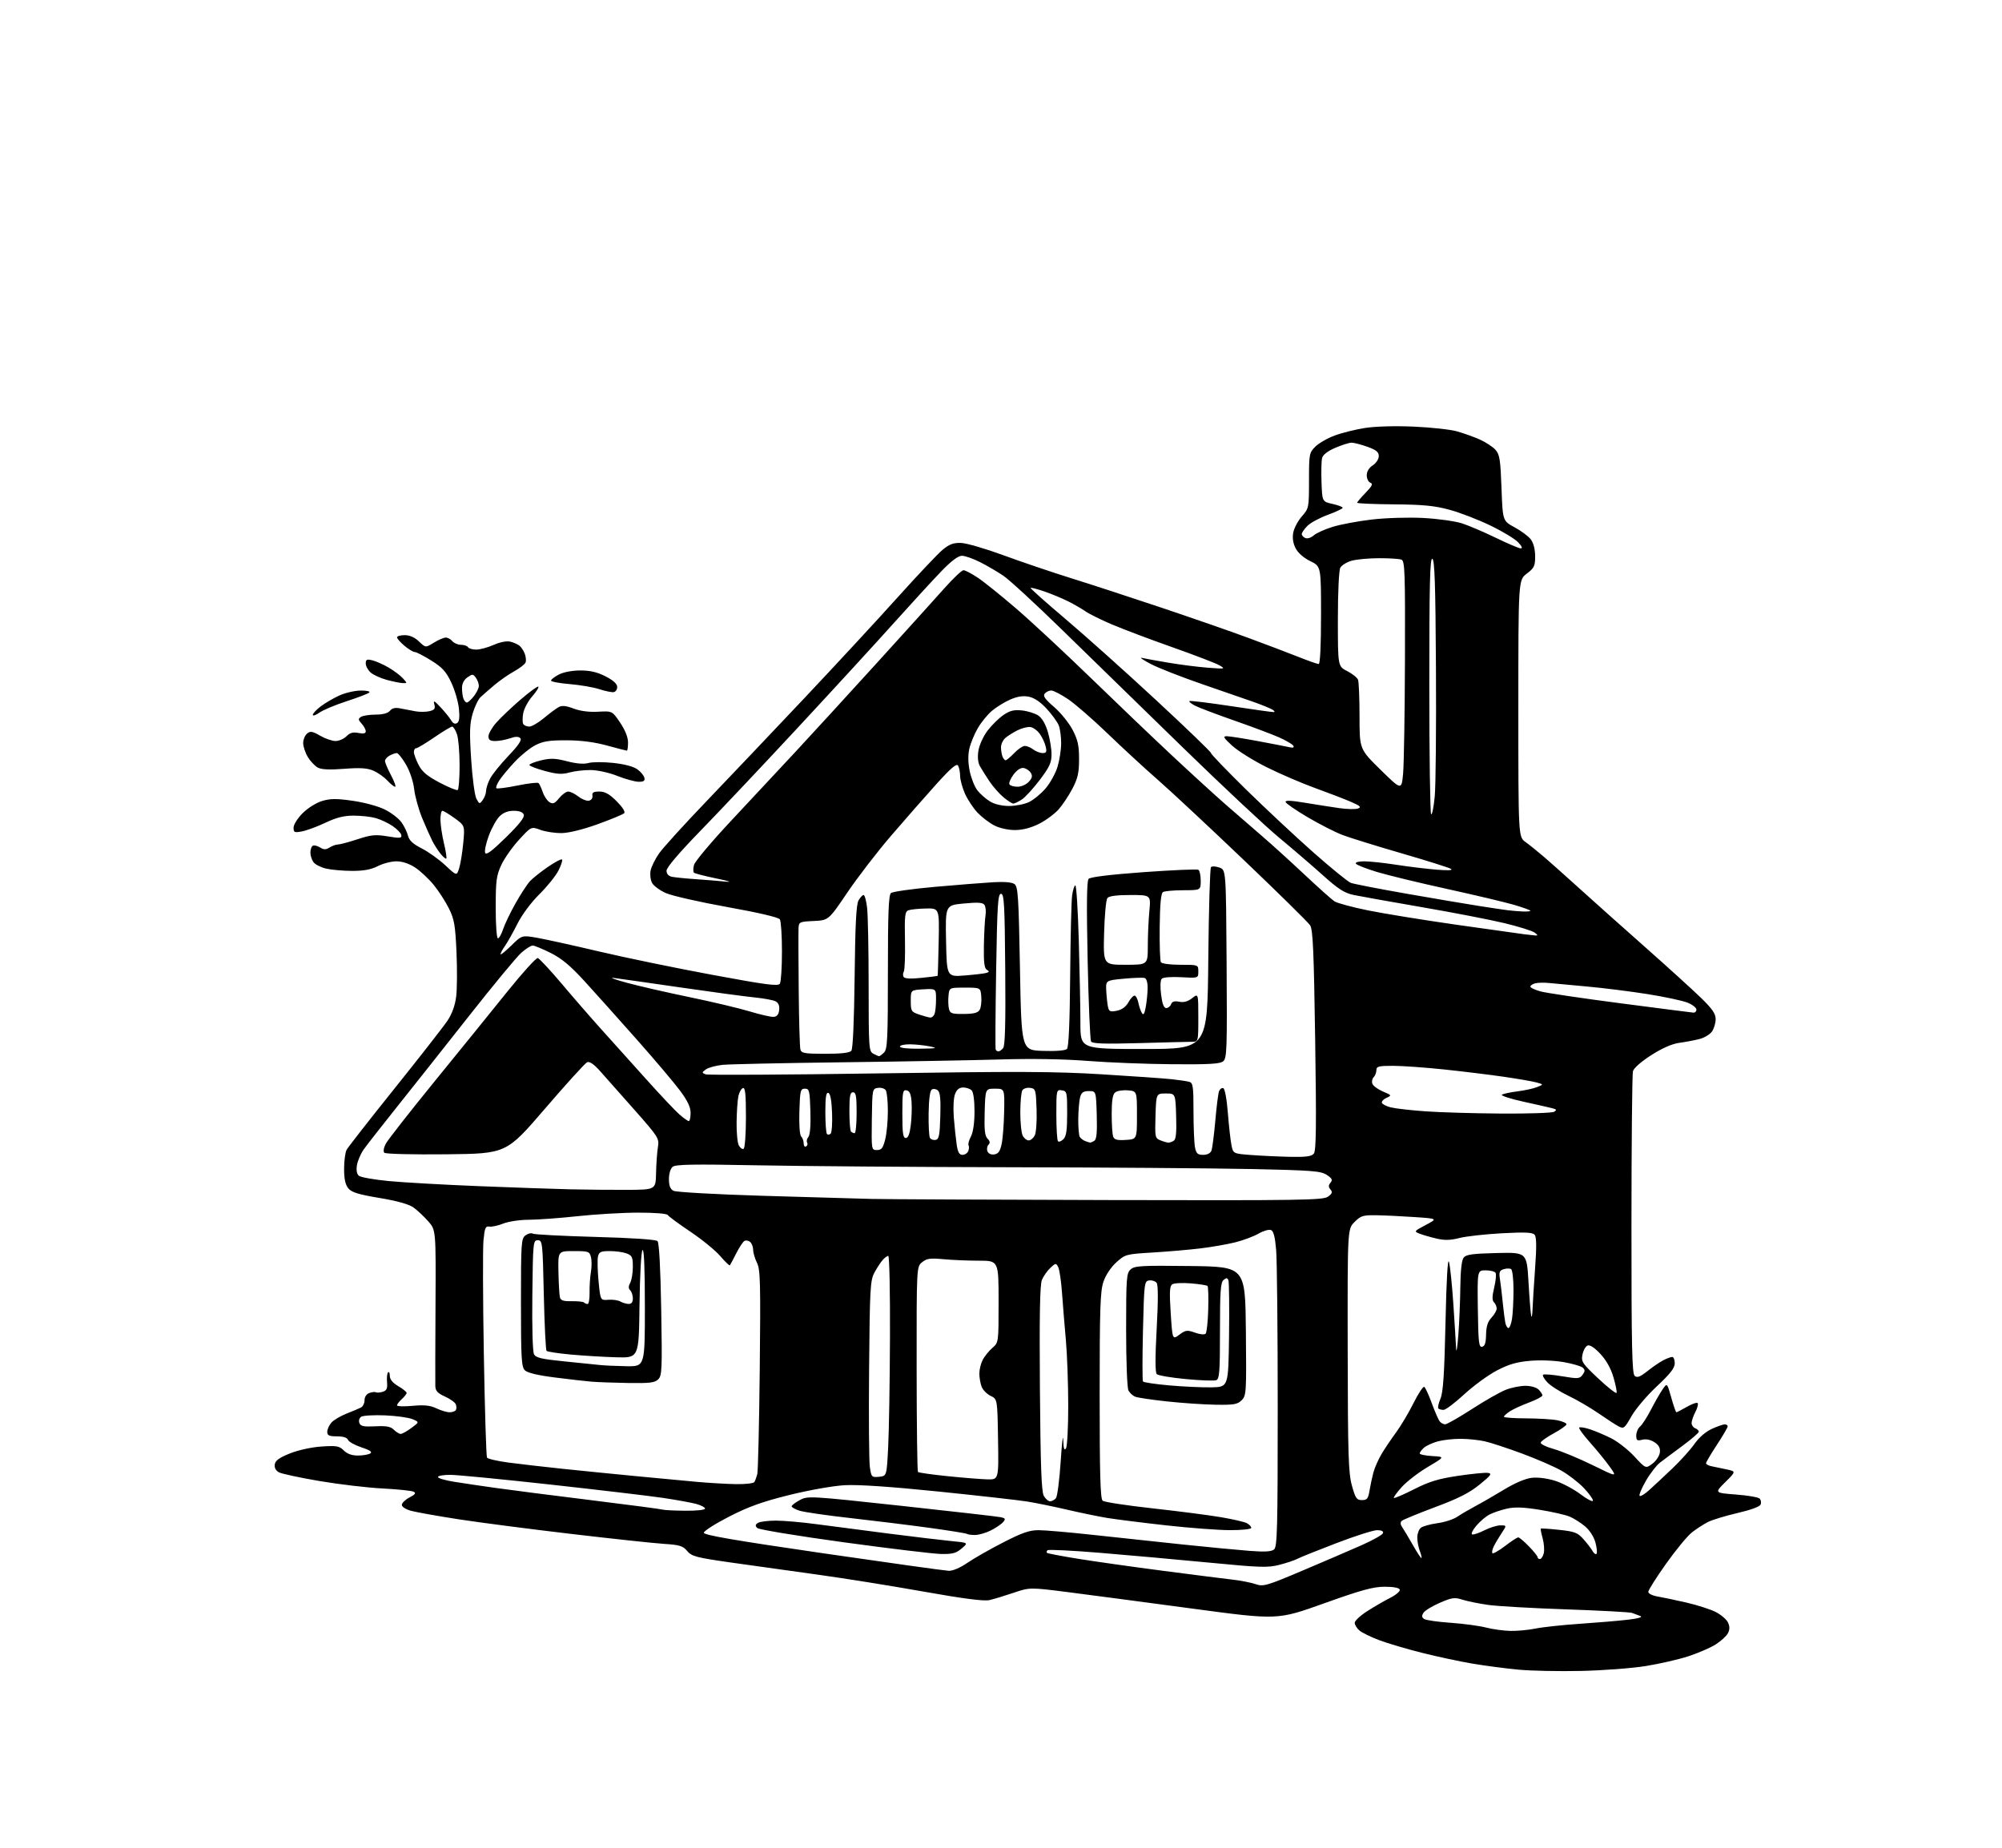 <?xml version="1.0" encoding="UTF-8" standalone="no"?>
<svg 
  version="1.1" 
  xmlns="http://www.w3.org/2000/svg" 
  xmlns:xlink="http://www.w3.org/1999/xlink" 
  xmlns:svg="http://www.w3.org/2000/svg"
  xmlns:rdf="http://www.w3.org/1999/02/22-rdf-syntax-ns#"
  xmlns:cc="http://creativecommons.org/ns#"
  xmlns:dc="http://purl.org/dc/elements/1.1/"
  viewBox="0 0 832 768"
  width="832"
  height="768"
>
<style>svg {background-color: white; }</style>"
<path stroke="none" fill="black" fill-rule="evenodd" d="M657.00,694.51C647.92,694.71 636.23,694.47 631.00,693.97C625.77,693.48 617.23,692.36 612.00,691.48C606.77,690.60 597.33,688.58 591.00,686.99C584.67,685.40 576.67,683.03 573.20,681.73C569.74,680.43 566.02,678.61 564.95,677.69C563.88,676.77 563.00,675.33 563.00,674.50C563.00,673.66 565.36,671.47 568.25,669.63C571.14,667.78 575.44,665.29 577.82,664.09C580.19,662.88 581.95,661.35 581.72,660.70C581.46,659.95 579.10,659.51 575.41,659.51C570.65,659.53 565.73,660.88 550.19,666.44C530.89,673.35 530.89,673.35 495.69,668.62C476.34,666.02 453.18,662.95 444.24,661.81C427.98,659.74 427.98,659.74 421.24,662.02C417.53,663.28 413.02,664.65 411.20,665.06C408.91,665.58 400.51,664.50 383.70,661.51C370.39,659.14 350.73,655.99 340.00,654.51C329.27,653.03 313.12,650.77 304.10,649.49C289.33,647.39 287.50,646.92 285.60,644.67C283.80,642.53 282.44,642.11 276.00,641.70C271.88,641.43 254.55,639.58 237.50,637.57C220.45,635.57 199.38,632.83 190.68,631.49C181.98,630.14 173.09,628.56 170.93,627.98C168.67,627.37 167.00,626.31 167.00,625.49C167.00,624.70 168.43,623.31 170.17,622.41C172.54,621.18 172.98,620.58 171.92,620.02C171.14,619.61 165.32,619.00 159.00,618.67C152.68,618.35 140.86,616.95 132.74,615.57C124.62,614.19 117.05,612.56 115.93,611.96C114.62,611.26 113.99,610.07 114.19,608.68C114.42,607.06 116.03,605.89 120.50,604.10C124.00,602.70 129.46,601.51 133.63,601.23C139.92,600.81 141.00,601.00 142.88,602.88C144.29,604.29 146.25,604.99 148.75,604.98C150.81,604.98 153.11,604.58 153.87,604.10C154.84,603.49 153.78,602.75 150.20,601.57C147.44,600.65 144.92,599.25 144.62,598.45C144.26,597.52 142.63,597.00 140.03,597.00C136.75,597.00 136.00,596.65 136.00,595.11C136.00,594.07 136.79,592.35 137.75,591.27C138.71,590.20 141.53,588.53 144.00,587.56C146.47,586.59 149.18,585.45 150.00,585.03C150.82,584.61 151.50,583.24 151.50,581.99C151.50,580.62 152.30,579.42 153.50,578.98C154.60,578.58 155.84,578.45 156.26,578.69C156.68,578.93 157.94,578.83 159.08,578.48C160.71,577.96 161.08,577.12 160.85,574.46C160.69,572.62 160.88,570.78 161.28,570.39C161.68,569.99 162.00,570.66 162.00,571.87C162.00,573.32 163.19,574.77 165.50,576.13C167.43,577.27 169.00,578.53 169.00,578.94C169.00,579.35 168.10,580.50 167.00,581.50C165.90,582.50 165.00,583.67 165.00,584.12C165.00,584.56 167.90,584.65 171.45,584.32C176.32,583.87 178.73,584.12 181.35,585.36C183.25,586.26 185.72,587.00 186.84,587.00C187.96,587.00 189.13,586.59 189.44,586.09C189.75,585.59 189.75,584.52 189.44,583.72C189.14,582.91 187.11,581.45 184.94,580.47C181.88,579.09 180.98,578.12 180.91,576.10C180.86,574.67 180.90,559.49 180.99,542.38C181.16,511.25 181.16,511.25 177.96,507.61C176.20,505.61 173.44,503.03 171.83,501.88C169.89,500.50 165.09,499.15 157.70,497.92C148.91,496.45 146.12,495.59 144.75,493.91C143.52,492.41 143.00,490.02 143.00,485.82C143.00,482.55 143.47,478.98 144.05,477.90C144.63,476.82 153.66,465.27 164.12,452.22C174.58,439.17 184.43,426.55 186.01,424.17C187.86,421.38 189.13,417.85 189.58,414.21C189.97,411.11 190.03,402.78 189.71,395.69C189.22,384.61 188.78,382.08 186.60,377.65C185.20,374.82 182.36,370.41 180.28,367.85C178.20,365.29 174.72,362.03 172.55,360.60C170.02,358.94 167.22,358.00 164.76,358.00C162.65,358.00 159.16,358.90 157.00,360.00C154.20,361.43 151.14,361.99 146.29,361.98C142.56,361.96 137.71,361.54 135.53,361.03C133.34,360.52 130.98,359.32 130.28,358.36C129.57,357.40 129.00,355.61 129.00,354.37C129.00,353.13 129.43,351.85 129.96,351.53C130.49,351.20 131.84,351.51 132.96,352.21C134.59,353.22 135.40,353.23 136.99,352.24C138.08,351.56 139.64,351.00 140.47,351.00C141.29,351.00 144.94,350.02 148.58,348.83C154.28,346.95 156.03,346.79 161.14,347.63C166.26,348.48 167.03,348.41 166.78,347.09C166.62,346.26 164.97,344.55 163.11,343.30C161.25,342.04 158.11,340.57 156.12,340.02C154.13,339.46 150.03,339.01 147.00,339.01C142.98,339.00 139.82,339.79 135.26,341.95C131.83,343.58 127.44,345.20 125.51,345.56C122.35,346.16 122.00,346.00 122.00,343.99C122.00,342.75 123.67,340.10 125.77,337.99C127.91,335.86 131.43,333.65 133.87,332.92C137.36,331.88 139.83,331.86 146.72,332.86C151.57,333.56 157.32,335.14 160.04,336.52C162.67,337.85 165.73,340.22 166.85,341.78C167.96,343.34 169.18,345.85 169.55,347.35C170.05,349.33 171.63,350.79 175.25,352.63C178.01,354.03 182.41,357.18 185.04,359.63C189.81,364.10 189.81,364.10 190.84,360.80C191.40,358.98 192.16,354.27 192.53,350.32C193.19,343.15 193.19,343.15 188.94,340.07C186.61,338.38 184.32,337.00 183.85,337.00C183.38,337.00 183.02,338.69 183.04,340.75C183.06,342.81 183.71,347.18 184.49,350.46C185.28,353.74 185.72,356.61 185.48,356.85C185.24,357.09 184.18,356.21 183.13,354.91C182.07,353.60 180.51,351.18 179.66,349.52C178.82,347.86 176.92,343.57 175.44,340.00C173.97,336.43 172.47,331.02 172.12,327.99C171.74,324.74 170.33,320.54 168.69,317.74C167.17,315.13 165.46,313.00 164.89,313.00C164.33,313.00 163.00,313.47 161.93,314.04C160.87,314.60 160.00,315.62 160.00,316.29C160.00,316.97 161.14,319.65 162.52,322.26C163.91,324.87 164.67,327.00 164.20,327.00C163.73,327.00 162.26,325.82 160.92,324.37C159.59,322.93 156.98,321.10 155.13,320.31C152.58,319.22 149.62,319.04 143.03,319.55C137.03,320.02 133.62,319.87 132.10,319.05C130.89,318.40 129.02,316.44 127.95,314.69C126.88,312.93 126.01,310.32 126.00,308.87C126.00,307.43 126.72,305.64 127.61,304.91C128.97,303.78 129.80,303.92 133.05,305.79C135.17,307.01 138.04,308.00 139.45,308.00C140.85,308.00 142.89,307.11 143.98,306.02C145.45,304.55 146.74,304.20 148.98,304.65C151.10,305.07 152.00,304.86 152.00,303.95C152.00,303.24 151.23,301.81 150.29,300.77C148.81,299.14 148.78,298.75 150.04,297.95C150.84,297.45 153.58,297.02 156.13,297.02C159.12,297.01 161.22,296.44 162.07,295.41C163.00,294.29 164.28,294.01 166.44,294.46C168.12,294.81 170.96,295.35 172.75,295.66C174.53,295.97 177.15,295.93 178.55,295.58C180.62,295.06 180.99,294.50 180.49,292.72C179.99,290.93 180.51,291.19 183.19,294.07C185.01,296.03 186.98,298.47 187.56,299.50C188.24,300.69 189.09,301.06 189.94,300.54C190.87,299.96 191.10,298.22 190.71,294.48C190.41,291.59 188.98,286.73 187.53,283.66C185.40,279.14 183.83,277.42 179.23,274.54C176.11,272.60 173.02,271.00 172.36,271.00C171.70,271.00 169.77,269.83 168.08,268.41C166.38,266.99 165.00,265.41 165.00,264.91C165.00,264.41 166.44,264.00 168.20,264.00C170.28,264.00 172.34,264.91 174.13,266.62C176.87,269.25 176.87,269.25 180.30,267.12C182.19,265.96 184.42,265.00 185.25,265.00C186.08,265.00 187.32,265.68 188.00,266.50C188.68,267.32 190.29,268.00 191.56,268.00C192.84,268.00 194.16,268.45 194.50,269.00C194.84,269.55 196.38,270.00 197.93,270.00C199.48,270.00 202.74,269.12 205.17,268.04C207.82,266.87 210.58,266.33 212.05,266.69C213.40,267.02 215.11,267.77 215.85,268.35C216.60,268.94 217.60,270.44 218.08,271.70C218.55,272.96 218.71,274.59 218.43,275.33C218.14,276.08 216.02,277.73 213.70,279.01C211.39,280.28 207.70,282.85 205.50,284.71C203.30,286.56 200.70,288.83 199.72,289.75C198.74,290.67 197.25,293.76 196.42,296.62C195.18,300.88 195.07,304.30 195.81,315.69C196.30,323.33 197.28,330.65 197.98,331.97C199.21,334.27 199.32,334.29 200.63,332.49C201.38,331.46 202.00,329.78 202.00,328.76C202.00,327.74 202.73,325.46 203.63,323.70C204.52,321.94 207.96,317.66 211.27,314.19C215.52,309.73 216.97,307.57 216.22,306.82C215.46,306.06 214.21,306.08 211.93,306.88C210.15,307.49 207.42,308.00 205.85,308.00C203.68,308.00 203.00,307.53 203.00,306.03C203.00,304.95 204.46,302.40 206.25,300.37C208.04,298.33 212.58,294.01 216.35,290.77C220.12,287.52 223.44,285.11 223.73,285.40C224.03,285.69 222.88,287.51 221.18,289.45C219.49,291.38 217.81,294.51 217.45,296.41C217.09,298.31 217.10,300.35 217.46,300.94C217.82,301.52 218.95,302.00 219.96,302.00C220.98,302.00 223.72,300.41 226.05,298.46C228.38,296.51 231.15,294.46 232.20,293.89C233.58,293.15 235.27,293.32 238.38,294.51C241.11,295.55 244.80,296.03 248.56,295.82C254.45,295.50 254.45,295.50 257.72,300.36C259.82,303.48 261.00,306.44 261.00,308.61C261.00,310.48 260.78,312.00 260.51,312.00C260.24,312.00 256.53,311.04 252.26,309.87C247.08,308.44 241.51,307.72 235.50,307.70C228.32,307.67 225.69,308.09 222.48,309.74C220.26,310.88 216.40,314.00 213.90,316.68C211.39,319.36 208.53,322.79 207.54,324.31C206.54,325.82 205.98,327.31 206.28,327.61C206.58,327.92 210.51,327.42 215.00,326.50C219.49,325.58 223.47,325.13 223.83,325.49C224.20,325.85 224.98,327.54 225.57,329.25C226.15,330.97 227.42,332.85 228.38,333.43C229.80,334.30 230.56,333.97 232.35,331.75C233.58,330.24 235.29,329.00 236.15,329.00C237.02,329.00 238.92,329.93 240.37,331.07C241.82,332.21 243.79,332.98 244.75,332.79C245.76,332.58 246.38,331.70 246.21,330.71C245.98,329.39 246.64,329.00 249.07,329.00C251.43,329.00 253.26,330.02 256.28,333.04C258.71,335.48 259.96,337.44 259.40,338.00C258.90,338.50 253.99,340.54 248.50,342.53C242.46,344.72 236.52,346.20 233.50,346.26C230.75,346.31 226.76,345.72 224.63,344.94C220.77,343.51 220.77,343.51 215.73,349.00C212.95,352.02 209.63,356.74 208.35,359.49C206.29,363.91 206.02,366.00 206.01,377.25C206.00,384.38 206.41,390.00 206.92,390.00C207.43,390.00 208.39,388.31 209.07,386.25C209.74,384.19 212.06,379.35 214.22,375.50C216.39,371.65 219.10,367.49 220.25,366.25C221.40,365.02 224.74,362.36 227.67,360.34C230.60,358.32 233.26,356.92 233.57,357.24C233.88,357.55 233.21,359.63 232.07,361.86C230.94,364.09 227.37,368.52 224.14,371.70C220.69,375.12 216.94,380.17 215.01,384.00C213.22,387.57 210.90,391.69 209.87,393.15C208.84,394.61 208.00,396.17 208.00,396.61C208.00,397.05 210.00,395.45 212.45,393.05C216.89,388.69 216.89,388.69 223.20,389.78C226.66,390.39 238.28,392.95 249.00,395.48C259.73,398.01 280.82,402.36 295.87,405.15C318.41,409.34 323.39,409.99 324.10,408.87C324.58,408.11 324.97,402.10 324.97,395.50C324.97,388.90 324.58,382.89 324.10,382.13C323.56,381.28 315.37,379.36 302.29,377.01C290.76,374.93 279.27,372.33 276.75,371.21C274.23,370.10 271.64,368.19 270.98,366.97C270.33,365.75 270.06,363.44 270.38,361.83C270.71,360.22 272.29,357.01 273.91,354.70C275.53,352.39 284.42,342.60 293.68,332.94C302.93,323.28 321.09,304.16 334.04,290.44C346.98,276.72 364.45,257.85 372.85,248.50C381.25,239.15 389.75,230.15 391.74,228.51C394.58,226.16 396.25,225.55 399.45,225.67C401.70,225.76 409.60,228.06 417.02,230.79C424.43,233.52 437.25,237.86 445.50,240.44C453.75,243.01 470.62,248.53 483.00,252.68C495.38,256.84 511.35,262.39 518.50,265.03C525.65,267.66 535.00,271.21 539.28,272.91C543.55,274.61 547.49,276.00 548.03,276.00C548.63,276.00 549.00,268.20 549.00,255.70C549.00,235.40 549.00,235.40 544.54,233.23C541.82,231.91 539.45,229.84 538.45,227.91C537.37,225.81 537.03,223.63 537.46,221.36C537.81,219.49 539.43,216.44 541.05,214.60C543.95,211.29 544.00,211.04 544.00,199.75C544.00,188.72 544.10,188.17 546.60,185.67C548.03,184.24 551.64,182.15 554.63,181.04C557.61,179.92 563.30,178.50 567.27,177.88C571.57,177.21 579.76,176.98 587.50,177.32C594.65,177.63 602.75,178.51 605.51,179.29C608.26,180.06 612.53,181.59 615.01,182.70C617.48,183.81 620.40,185.72 621.50,186.96C623.23,188.90 623.57,191.05 624.00,202.85C624.50,216.50 624.50,216.50 629.42,219.16C632.13,220.62 635.16,222.87 636.15,224.16C637.28,225.62 637.96,228.23 637.98,231.13C638.00,235.26 637.62,236.05 634.50,238.43C631.00,241.10 631.00,241.10 631.00,294.48C631.00,347.86 631.00,347.86 633.99,349.99C635.63,351.16 639.16,354.01 641.84,356.31C644.51,358.61 651.16,364.55 656.63,369.50C662.09,374.45 674.19,385.25 683.51,393.50C692.84,401.75 703.28,411.24 706.73,414.58C711.63,419.33 713.00,421.31 713.00,423.61C713.00,425.23 712.31,427.54 711.46,428.75C710.62,429.96 708.26,431.36 706.21,431.88C704.17,432.40 700.41,433.10 697.86,433.45C694.84,433.87 690.76,435.66 686.22,438.57C682.05,441.23 678.98,443.94 678.62,445.27C678.30,446.50 678.02,475.23 678.01,509.13C678.00,559.82 678.24,570.95 679.36,571.88C680.41,572.75 681.60,572.30 684.61,569.91C686.75,568.20 689.72,566.17 691.20,565.40C692.69,564.63 694.37,564.00 694.95,564.00C695.53,564.00 696.00,565.18 696.00,566.62C696.00,568.60 694.15,570.97 688.54,576.22C684.44,580.05 679.71,585.63 678.02,588.62C675.18,593.65 674.79,593.96 672.73,592.89C671.50,592.25 667.72,589.80 664.33,587.45C660.94,585.10 655.30,581.81 651.81,580.15C648.32,578.48 644.38,575.97 643.06,574.56C641.74,573.16 640.93,571.74 641.26,571.40C641.60,571.07 645.13,571.35 649.11,572.02C655.78,573.14 656.46,573.10 657.69,571.42C658.76,569.95 658.77,569.37 657.76,568.45C657.07,567.83 653.49,566.79 649.81,566.14C645.95,565.47 640.05,565.24 635.81,565.61C630.25,566.10 626.95,567.07 622.00,569.67C618.42,571.55 612.35,575.99 608.50,579.54C604.65,583.09 600.79,586.00 599.92,586.00C599.05,586.00 598.07,585.74 597.75,585.42C597.43,585.10 597.83,583.25 598.64,581.32C599.76,578.65 600.26,571.03 600.73,549.65C601.12,531.70 601.65,522.59 602.18,524.50C602.64,526.15 603.46,534.02 603.99,542.00C604.52,549.98 605.04,558.30 605.14,560.50C605.24,562.70 605.65,560.23 606.05,555.00C606.45,549.77 606.83,540.75 606.89,534.94C606.96,528.19 607.45,523.79 608.25,522.75C609.26,521.42 611.86,521.06 622.00,520.81C634.50,520.50 634.50,520.50 635.23,533.00C635.63,539.88 636.14,546.17 636.36,547.00C636.59,547.83 636.83,546.48 636.91,544.00C637.00,541.52 637.47,533.89 637.97,527.03C638.61,518.24 638.55,514.16 637.78,513.24C636.93,512.21 633.94,512.07 624.09,512.60C617.17,512.98 609.25,513.86 606.50,514.57C602.78,515.52 600.35,515.58 597.00,514.80C594.52,514.22 591.38,513.31 590.00,512.78C587.55,511.82 587.61,511.74 592.50,509.16C597.50,506.51 597.50,506.51 588.00,505.87C582.77,505.51 575.65,505.17 572.17,505.11C566.44,505.01 565.57,505.27 562.92,507.92C560.00,510.85 560.00,510.85 560.08,561.17C560.15,605.03 560.38,612.27 561.84,617.50C563.31,622.78 563.81,623.50 566.01,623.50C568.14,623.50 568.60,622.92 569.16,619.50C569.53,617.30 570.25,613.92 570.77,612.00C571.29,610.08 572.77,606.70 574.06,604.50C575.35,602.30 578.07,598.25 580.10,595.50C582.13,592.75 585.42,587.22 587.42,583.21C589.43,579.20 591.44,576.15 591.90,576.44C592.36,576.72 593.77,579.78 595.03,583.23C596.29,586.68 597.76,590.06 598.29,590.75C598.81,591.44 599.85,592.00 600.59,592.00C601.33,592.00 606.33,589.14 611.72,585.66C617.10,582.17 623.42,578.57 625.77,577.66C628.12,576.74 631.80,576.00 633.95,576.00C636.17,576.00 638.54,576.68 639.43,577.57C640.29,578.44 641.00,579.53 641.00,580.00C641.00,580.47 638.51,581.79 635.47,582.93C632.43,584.06 628.83,585.72 627.47,586.61C626.11,587.50 625.00,588.52 625.00,588.87C625.00,589.21 629.16,589.52 634.25,589.53C639.34,589.55 645.19,589.91 647.25,590.33C649.31,590.75 651.00,591.49 651.00,591.98C651.00,592.47 648.67,594.14 645.82,595.69C642.96,597.23 640.48,598.99 640.29,599.58C640.10,600.17 642.55,601.38 645.72,602.27C648.90,603.16 656.14,606.16 661.81,608.94C672.12,614.00 672.12,614.00 668.93,609.55C667.17,607.10 663.49,602.58 660.74,599.50C658.00,596.43 656.01,593.66 656.31,593.35C656.62,593.05 658.58,593.36 660.68,594.04C662.78,594.72 666.75,596.39 669.50,597.76C672.25,599.14 676.62,602.55 679.21,605.35C683.92,610.45 683.92,610.45 686.71,608.38C688.24,607.24 689.64,605.14 689.81,603.71C690.04,601.84 689.42,600.67 687.57,599.45C685.95,598.40 684.09,598.01 682.51,598.41C680.35,598.95 680.00,598.70 680.00,596.64C680.00,595.32 680.71,593.65 681.58,592.93C682.45,592.21 684.45,589.12 686.03,586.06C687.61,583.00 689.78,579.20 690.86,577.61C692.82,574.73 692.82,574.73 694.54,580.86C695.49,584.24 696.45,587.00 696.68,587.00C696.91,587.00 698.85,585.99 700.98,584.77C703.12,583.54 705.15,582.82 705.51,583.17C705.86,583.53 705.44,585.18 704.57,586.86C703.71,588.53 703.00,590.61 703.00,591.48C703.00,592.35 703.67,593.32 704.50,593.64C705.33,593.95 706.00,594.60 706.00,595.07C706.00,595.55 702.96,598.17 699.25,600.91C695.54,603.65 691.29,606.82 689.81,607.97C688.33,609.12 685.69,612.55 683.95,615.59C682.21,618.63 681.06,621.40 681.40,621.74C681.74,622.08 683.48,621.05 685.26,619.45C687.04,617.85 691.35,613.83 694.83,610.52C698.32,607.21 702.53,602.54 704.20,600.15C706.04,597.51 708.86,595.06 711.37,593.92C713.64,592.89 716.06,592.03 716.75,592.02C717.44,592.01 718.00,592.38 718.00,592.85C718.00,593.32 715.98,596.79 713.50,600.55C711.02,604.32 709.00,607.76 709.00,608.18C709.00,608.61 710.01,609.17 711.25,609.42C712.49,609.68 715.30,610.27 717.50,610.73C721.50,611.58 721.50,611.58 717.00,616.04C712.50,620.50 712.50,620.50 721.38,621.18C726.26,621.55 730.70,622.30 731.26,622.86C731.81,623.41 732.01,624.52 731.70,625.33C731.36,626.21 727.56,627.61 722.04,628.88C717.04,630.04 711.50,631.73 709.73,632.64C707.96,633.55 705.01,635.47 703.17,636.90C701.32,638.33 696.48,644.20 692.41,649.93C688.33,655.67 685.00,660.94 685.00,661.64C685.00,662.34 686.69,663.20 688.75,663.55C690.81,663.90 696.22,665.03 700.76,666.07C705.30,667.11 710.83,668.89 713.05,670.02C715.26,671.16 717.56,673.13 718.14,674.41C718.91,676.09 718.88,677.35 718.06,678.89C717.43,680.07 715.14,682.15 712.97,683.52C710.79,684.89 705.71,687.09 701.67,688.41C697.63,689.73 689.64,691.56 683.91,692.48C678.19,693.40 666.08,694.31 657.00,694.51zM627.61,677.87C630.43,677.94 635.15,677.50 638.11,676.90C641.08,676.29 649.35,675.40 656.50,674.92C663.65,674.43 672.65,673.67 676.50,673.22C680.84,672.71 682.83,672.13 681.75,671.70C680.79,671.31 679.21,670.73 678.25,670.39C677.29,670.06 665.02,669.40 651.00,668.92C636.98,668.44 622.35,667.61 618.50,667.07C614.65,666.53 609.83,665.55 607.79,664.90C604.51,663.84 603.43,663.99 598.35,666.19C595.20,667.55 592.14,669.43 591.56,670.36C590.77,671.63 590.86,672.28 591.93,672.95C592.72,673.44 597.67,674.14 602.93,674.50C608.19,674.87 614.75,675.75 617.50,676.46C620.25,677.17 624.80,677.80 627.61,677.87zM541.37,652.78C550.24,649.03 561.29,644.27 565.92,642.22C570.55,640.17 574.52,637.93 574.75,637.24C575.02,636.45 574.14,636.00 572.30,636.00C570.73,636.00 563.08,638.44 555.31,641.42C547.54,644.39 540.28,647.31 539.17,647.91C538.07,648.50 534.74,649.62 531.77,650.39C526.93,651.65 523.89,651.55 502.44,649.48C489.27,648.21 468.94,646.39 457.25,645.42C445.56,644.46 435.70,643.97 435.33,644.34C434.97,644.70 434.86,645.19 435.10,645.43C435.34,645.67 441.15,646.78 448.02,647.89C454.88,649.00 470.85,651.26 483.50,652.91C496.15,654.56 509.20,656.21 512.50,656.59C515.80,656.97 520.01,657.81 521.87,658.45C525.00,659.53 526.34,659.14 541.37,652.78zM394.27,652.89C395.92,652.96 399.03,651.64 401.93,649.64C404.62,647.79 411.32,643.96 416.83,641.14C424.75,637.07 427.82,636.00 431.60,636.00C434.22,636.00 444.50,636.89 454.44,637.98C464.37,639.07 481.05,640.85 491.50,641.95C501.95,643.04 514.43,644.23 519.23,644.60C525.62,645.09 528.37,644.93 529.48,644.01C530.81,642.92 531.00,635.40 531.00,585.03C531.00,553.28 530.71,523.82 530.35,519.56C529.88,514.00 529.26,511.65 528.17,511.24C527.34,510.92 525.01,511.60 523.01,512.75C521.00,513.91 516.69,515.52 513.43,516.34C510.17,517.16 503.68,518.30 499.00,518.87C494.32,519.44 485.37,520.21 479.10,520.59C467.94,521.26 467.62,521.35 463.93,524.68C461.68,526.71 459.52,529.97 458.58,532.72C457.24,536.66 457.00,543.78 457.00,580.06C457.00,613.01 457.29,622.99 458.25,623.77C458.94,624.32 468.27,625.75 479.00,626.93C489.73,628.12 502.52,629.77 507.43,630.61C512.35,631.44 517.18,632.56 518.18,633.10C519.18,633.63 520.00,634.50 520.00,635.04C520.00,635.58 516.21,636.00 511.25,635.99C506.44,635.99 494.43,635.09 484.56,633.99C474.70,632.89 463.68,631.50 460.06,630.91C456.45,630.31 449.00,628.77 443.50,627.49C438.00,626.21 430.57,624.69 427.00,624.11C423.43,623.53 406.77,621.66 390.00,619.94C369.91,617.89 356.60,617.00 351.00,617.31C346.17,617.59 336.23,619.35 328.00,621.39C316.82,624.16 311.10,626.22 303.00,630.37C297.23,633.33 292.50,636.34 292.50,637.07C292.50,638.05 305.33,640.25 342.00,645.59C369.23,649.55 392.75,652.84 394.27,652.89zM590.74,647.60C590.91,647.42 590.59,646.06 590.03,644.57C589.46,643.09 589.00,640.60 589.00,639.06C589.00,637.51 589.65,635.70 590.45,635.04C591.24,634.38 594.35,633.51 597.35,633.10C600.35,632.70 604.07,631.49 605.62,630.43C607.17,629.37 610.57,627.38 613.16,626.00C615.76,624.62 621.14,621.52 625.11,619.11C629.56,616.40 633.96,614.53 636.58,614.24C639.11,613.95 643.03,614.45 646.27,615.47C649.26,616.41 654.03,618.94 656.86,621.08C659.69,623.22 662.00,624.39 662.00,623.69C662.00,622.98 660.23,620.56 658.07,618.32C655.91,616.07 651.75,612.88 648.82,611.22C645.90,609.57 638.55,606.38 632.50,604.14C626.45,601.90 619.48,599.61 617.00,599.06C614.52,598.50 610.02,598.04 607.00,598.03C603.98,598.02 599.70,598.50 597.50,599.10C595.30,599.71 592.71,600.90 591.75,601.75C590.79,602.61 590.00,603.67 590.00,604.10C590.00,604.54 592.36,605.03 595.25,605.20C600.50,605.50 600.50,605.50 593.41,609.70C589.51,612.01 584.64,615.76 582.58,618.04C580.53,620.32 579.04,622.37 579.27,622.60C579.51,622.84 583.28,621.21 587.66,618.99C593.97,615.79 597.76,614.63 605.91,613.42C611.57,612.58 617.16,612.02 618.34,612.19C620.18,612.45 619.66,613.18 614.88,617.07C610.66,620.50 606.04,622.84 596.38,626.44C589.30,629.09 583.06,631.65 582.52,632.15C581.89,632.74 581.97,633.66 582.74,634.78C583.40,635.72 585.39,639.07 587.18,642.21C588.96,645.35 590.56,647.77 590.74,647.60zM639.98,648.00C640.52,648.00 641.23,646.93 641.56,645.62C641.89,644.31 641.68,641.52 641.11,639.42C640.53,637.33 640.17,635.49 640.32,635.35C640.47,635.20 643.90,635.43 647.94,635.86C654.40,636.55 655.63,637.02 658.04,639.72C659.55,641.41 661.25,643.62 661.82,644.64C662.38,645.65 663.14,646.20 663.49,645.84C663.84,645.49 663.64,643.39 663.05,641.17C662.40,638.76 660.67,636.06 658.73,634.42C656.95,632.92 654.07,631.10 652.32,630.36C650.57,629.63 645.00,628.36 639.93,627.54C633.14,626.44 629.56,626.31 626.26,627.05C623.81,627.60 620.55,628.70 619.02,629.49C617.49,630.28 615.01,632.39 613.51,634.18C612.00,635.96 611.24,637.58 611.81,637.77C612.38,637.96 614.67,637.19 616.89,636.06C619.10,634.93 622.11,634.00 623.56,634.00C626.20,634.00 626.20,634.00 624.04,637.25C622.86,639.04 621.39,641.51 620.78,642.75C620.17,643.99 619.93,645.26 620.24,645.57C620.55,645.88 622.91,644.53 625.48,642.57C628.05,640.61 630.52,639.00 630.96,639.00C631.41,639.00 633.40,640.67 635.39,642.72C637.37,644.77 639.00,646.79 639.00,647.22C639.00,647.65 639.44,648.00 639.98,648.00zM391.19,645.90C388.06,645.85 369.84,643.66 350.69,641.04C331.54,638.42 315.35,635.75 314.70,635.10C313.79,634.19 313.86,633.70 315.01,632.97C315.83,632.45 319.20,632.03 322.50,632.03C325.80,632.04 333.45,632.71 339.50,633.53C345.55,634.35 359.05,636.11 369.50,637.44C379.95,638.77 391.64,640.17 395.48,640.54C402.46,641.21 402.46,641.21 399.67,643.60C397.40,645.56 395.85,645.98 391.19,645.90zM405.21,638.00C403.63,638.00 402.14,637.80 401.90,637.56C401.66,637.32 394.72,636.20 386.48,635.06C378.24,633.93 363.40,632.09 353.50,630.98C343.60,629.87 334.04,628.49 332.25,627.90C330.46,627.32 329.00,626.50 329.00,626.08C329.00,625.66 330.52,624.50 332.38,623.50C335.69,621.71 336.42,621.75 374.63,625.89C396.01,628.21 414.55,630.33 415.84,630.60C417.81,631.01 417.98,631.32 416.91,632.61C416.21,633.46 413.93,635.01 411.86,636.07C409.78,637.13 406.79,638.00 405.21,638.00zM284.75,627.92C289.42,627.97 293.00,627.58 293.00,627.04C293.00,626.51 291.31,625.62 289.25,625.07C287.19,624.52 281.00,623.40 275.50,622.58C270.00,621.77 248.99,619.28 228.80,617.05C208.62,614.82 189.83,613.00 187.05,613.00C184.27,613.00 182.00,613.41 182.00,613.91C182.00,614.41 185.04,615.30 188.75,615.89C192.46,616.49 200.22,617.64 206.00,618.45C211.78,619.27 229.55,621.55 245.50,623.51C261.45,625.48 274.95,627.26 275.50,627.47C276.05,627.67 280.21,627.88 284.75,627.92zM436.41,624.00C437.15,624.00 438.23,623.42 438.82,622.72C439.41,622.01 440.30,615.15 440.80,607.47C441.30,599.78 441.78,595.75 441.87,598.50C441.99,602.13 442.30,603.09 443.00,602.00C443.53,601.17 443.96,593.08 443.94,584.00C443.93,574.92 443.48,562.77 442.96,557.00C442.44,551.23 441.72,542.45 441.37,537.50C441.02,532.55 440.30,527.67 439.78,526.66C438.87,524.90 438.72,524.91 436.49,527.00C435.21,528.21 433.64,530.45 433.00,531.99C432.17,534.00 431.94,546.67 432.17,577.14C432.42,609.32 432.81,620.04 433.79,621.75C434.49,622.99 435.67,624.00 436.41,624.00zM305.69,616.86C309.65,616.94 313.16,616.55 313.50,616.00C313.84,615.46 314.38,613.99 314.71,612.75C315.04,611.51 315.50,591.95 315.74,569.27C316.12,533.07 315.98,527.66 314.59,524.87C313.71,523.12 313.00,520.69 313.00,519.47C313.00,518.25 312.42,516.77 311.72,516.18C311.01,515.59 309.93,515.43 309.33,515.81C308.72,516.19 307.19,518.52 305.94,521.00C304.68,523.48 303.50,525.69 303.32,525.92C303.14,526.16 301.36,524.44 299.36,522.11C297.37,519.78 291.78,515.21 286.94,511.96C282.11,508.71 277.86,505.59 277.51,505.02C277.14,504.42 272.11,504.01 265.19,504.02C258.76,504.03 247.43,504.70 240.00,505.50C232.57,506.30 223.47,506.97 219.77,506.98C216.04,506.99 211.29,507.70 209.12,508.57C206.97,509.43 204.37,509.99 203.35,509.82C201.77,509.55 201.42,510.37 200.93,515.50C200.61,518.80 200.68,540.26 201.08,563.18C201.47,586.11 202.07,605.30 202.39,605.83C202.72,606.36 206.70,607.28 211.24,607.89C215.79,608.49 225.80,609.65 233.50,610.46C241.20,611.27 254.93,612.64 264.00,613.51C273.07,614.38 284.55,615.46 289.50,615.91C294.45,616.36 301.74,616.79 305.69,616.86zM410.27,614.88C415.05,615.00 415.05,615.00 414.77,598.26C414.50,581.52 414.50,581.52 411.69,580.18C410.15,579.44 408.46,577.72 407.94,576.35C407.42,574.99 407.00,572.53 407.00,570.89C407.00,569.24 407.63,566.69 408.40,565.20C409.18,563.72 410.98,561.49 412.40,560.26C415.00,558.01 415.00,558.01 415.00,541.01C415.00,524.00 415.00,524.00 406.75,523.99C402.21,523.99 395.57,523.71 392.00,523.37C386.55,522.86 385.13,523.07 383.21,524.63C380.91,526.50 380.91,526.50 380.94,568.90C380.96,592.22 381.20,611.54 381.49,611.82C381.78,612.11 387.30,612.89 393.76,613.55C400.22,614.21 407.65,614.81 410.27,614.88zM365.32,613.81C368.50,613.50 368.50,613.50 369.11,601.50C369.45,594.90 369.79,574.31 369.86,555.75C369.94,537.19 369.62,522.00 369.15,522.00C368.69,522.00 367.62,522.79 366.78,523.75C365.93,524.71 364.40,527.08 363.37,529.00C361.66,532.20 361.47,535.62 361.18,569.00C361.00,589.08 361.14,607.44 361.50,609.81C362.11,613.94 362.27,614.10 365.32,613.81zM166.52,596.00C167.12,596.00 169.12,594.89 170.96,593.53C174.30,591.06 174.30,591.06 171.40,589.85C169.81,589.19 164.68,588.48 160.00,588.28C155.32,588.09 150.87,588.35 150.10,588.86C149.31,589.39 148.99,590.52 149.35,591.46C149.86,592.81 151.13,593.07 155.97,592.83C160.60,592.60 162.35,592.92 163.69,594.27C164.65,595.22 165.92,596.00 166.52,596.00zM505.25,583.86C500.44,583.79 491.32,583.17 485.00,582.49C478.68,581.81 472.70,580.92 471.72,580.51C470.74,580.10 469.51,578.95 468.97,577.95C468.42,576.92 468.00,565.97 468.00,552.72C468.00,531.12 468.14,529.18 469.87,527.62C471.53,526.11 474.28,525.96 494.62,526.21C517.50,526.50 517.50,526.50 517.77,553.23C518.02,578.89 517.95,580.05 516.02,581.98C514.28,583.72 512.80,583.98 505.25,583.86zM671.83,578.92C672.01,578.43 671.42,575.51 670.52,572.42C669.46,568.79 667.55,565.36 665.09,562.74C662.71,560.17 660.74,558.88 659.79,559.25C658.96,559.57 658.00,561.26 657.65,563.01C657.06,565.96 657.53,566.67 664.26,572.99C668.24,576.73 671.65,579.40 671.83,578.92zM503.50,576.63C510.50,576.50 510.50,576.50 510.77,555.02C510.92,543.21 510.80,532.93 510.51,532.16C510.08,531.05 509.68,531.02 508.49,532.01C507.26,533.03 507.00,536.75 507.00,553.15C507.00,570.18 506.78,573.15 505.46,573.66C504.61,573.98 498.93,573.78 492.84,573.20C486.74,572.63 481.30,571.70 480.74,571.14C480.06,570.46 480.04,564.33 480.70,552.31C481.34,540.51 481.33,534.06 480.67,533.20C480.12,532.49 478.74,532.04 477.59,532.20C475.57,532.49 475.48,533.16 475.00,553.00C474.73,564.27 474.73,573.82 475.00,574.20C475.28,574.59 480.23,575.32 486.00,575.83C491.78,576.34 499.65,576.70 503.50,576.63zM261.18,574.83C255.31,574.73 248.47,574.49 246.00,574.29C243.53,574.09 236.60,573.31 230.62,572.54C223.44,571.63 219.18,570.61 218.12,569.54C216.71,568.14 216.50,564.49 216.50,541.38C216.50,516.47 216.62,514.75 218.40,513.45C219.44,512.69 220.79,512.37 221.40,512.75C222.00,513.12 233.68,513.73 247.34,514.11C262.65,514.52 272.59,515.19 273.25,515.85C273.92,516.52 274.49,526.90 274.79,544.25C275.22,569.07 275.11,571.75 273.56,573.29C272.14,574.71 270.07,574.97 261.18,574.83zM260.25,567.85C268.00,568.00 268.00,568.00 268.00,543.30C268.00,527.17 267.66,518.94 267.02,519.58C266.46,520.14 265.93,529.89 265.77,542.49C265.50,564.42 265.50,564.42 256.00,564.14C250.78,563.99 242.29,563.47 237.15,563.00C232.01,562.52 227.51,561.84 227.15,561.48C226.79,561.13 226.28,550.64 226.00,538.17C225.52,516.33 225.43,515.50 223.50,515.50C221.57,515.50 221.49,516.26 221.23,538.28C221.07,551.66 221.36,561.81 221.93,562.88C222.72,564.35 225.08,564.91 234.70,565.86C241.19,566.51 247.85,567.18 249.50,567.37C251.15,567.55 255.99,567.77 260.25,567.85zM615.94,559.77C617.08,559.55 617.52,558.18 617.59,554.72C617.65,551.32 618.28,549.33 619.84,547.67C621.03,546.41 622.00,544.70 622.00,543.89C622.00,543.07 621.50,541.90 620.88,541.28C620.06,540.46 620.08,538.84 620.97,535.13C621.63,532.36 621.89,529.62 621.53,529.05C621.17,528.47 619.32,528.00 617.41,528.00C613.95,528.00 613.95,528.00 614.17,544.04C614.36,557.94 614.59,560.03 615.94,559.77zM490.14,554.74C492.75,552.81 493.36,552.73 496.61,553.90C498.58,554.62 500.57,554.82 501.03,554.35C501.49,553.88 501.98,549.35 502.12,544.27C502.27,539.20 502.13,534.80 501.83,534.50C501.53,534.20 498.41,533.71 494.89,533.42C491.38,533.13 487.90,533.31 487.16,533.81C486.09,534.54 485.96,537.04 486.53,545.80C487.25,556.88 487.25,556.88 490.14,554.74zM626.89,552.00C627.36,552.00 628.02,550.31 628.36,548.25C628.70,546.19 628.98,540.81 628.99,536.31C629.00,531.80 628.55,527.84 627.99,527.49C627.44,527.15 626.04,527.17 624.89,527.53C623.12,528.10 622.89,528.75 623.38,531.85C623.69,533.86 624.21,538.20 624.53,541.50C624.86,544.80 625.33,548.51 625.58,549.75C625.83,550.99 626.42,552.00 626.89,552.00zM244.22,542.00C244.70,542.00 245.06,539.86 245.02,537.25C244.97,534.64 245.22,530.81 245.57,528.75C245.93,526.69 245.94,523.88 245.59,522.50C245.00,520.15 244.57,520.00 238.43,520.00C231.90,520.00 231.90,520.00 232.08,528.75C232.18,533.56 232.46,538.27 232.69,539.21C233.01,540.53 234.15,540.90 237.59,540.83C240.06,540.79 242.36,541.03 242.71,541.37C243.05,541.72 243.73,542.00 244.22,542.00zM261.25,541.97C262.42,541.99 263.00,541.24 263.00,539.70C263.00,538.43 262.51,536.91 261.91,536.31C261.12,535.52 261.12,534.65 261.91,533.17C262.51,532.05 263.00,529.07 263.00,526.54C263.00,522.53 262.67,521.83 260.43,520.98C259.02,520.44 255.88,520.00 253.45,520.00C249.70,520.00 248.96,520.34 248.51,522.25C248.22,523.49 248.33,528.10 248.75,532.50C249.52,540.50 249.52,540.50 252.82,540.24C254.64,540.09 256.89,540.42 257.82,540.96C258.74,541.50 260.29,541.95 261.25,541.97zM461.03,498.79C540.55,498.98 549.79,498.84 551.83,497.41C553.63,496.15 553.85,495.53 552.93,494.41C552.03,493.33 552.04,492.66 552.94,491.57C553.91,490.41 553.60,489.79 551.36,488.32C548.91,486.71 545.30,486.43 519.55,485.89C503.57,485.56 458.55,485.23 419.50,485.15C380.45,485.07 333.33,484.71 314.79,484.35C288.13,483.83 280.76,483.96 279.54,484.97C278.64,485.71 278.00,487.85 278.00,490.09C278.00,492.83 278.54,494.22 279.89,494.94C280.93,495.50 297.30,496.42 316.64,497.01C335.81,497.59 356.23,498.18 362.00,498.32C367.77,498.46 412.34,498.67 461.03,498.79zM260.50,494.55C272.50,494.50 272.50,494.50 272.65,487.59C272.73,483.79 273.07,478.96 273.41,476.86C274.00,473.13 273.74,472.71 263.63,461.26C257.92,454.79 251.51,447.55 249.37,445.17C246.79,442.29 245.00,441.07 244.00,441.51C243.18,441.87 235.28,450.57 226.46,460.84C210.41,479.50 210.41,479.50 185.52,479.77C171.64,479.92 160.24,479.64 159.73,479.13C159.20,478.60 159.44,477.07 160.34,475.36C161.17,473.79 170.28,462.15 180.58,449.50C190.88,436.85 204.48,420.07 210.80,412.20C217.12,404.34 222.83,398.04 223.49,398.20C224.15,398.37 228.67,403.23 233.54,409.00C238.40,414.77 245.84,423.32 250.06,428.00C254.28,432.68 262.58,441.90 268.49,448.50C274.40,455.10 280.65,461.73 282.37,463.22C284.09,464.72 285.84,465.96 286.25,465.97C286.66,465.99 287.00,464.47 287.00,462.61C287.00,460.18 285.77,457.57 282.65,453.36C280.26,450.14 272.13,440.52 264.58,432.00C257.03,423.48 247.29,412.60 242.93,407.83C237.07,401.41 233.42,398.37 228.85,396.08C225.46,394.39 222.09,393.00 221.38,393.00C220.66,393.00 218.53,394.35 216.65,396.00C214.77,397.65 205.00,409.46 194.93,422.25C184.86,435.04 171.40,452.02 165.03,460.00C158.66,467.98 152.42,475.96 151.16,477.74C149.91,479.52 148.64,482.47 148.34,484.29C148.00,486.41 148.29,487.99 149.15,488.70C149.89,489.32 155.45,490.30 161.50,490.89C167.55,491.47 184.43,492.43 199.00,493.01C213.57,493.59 230.68,494.19 237.00,494.33C243.32,494.48 253.90,494.58 260.50,494.55zM536.13,480.82C542.74,480.96 545.05,480.65 546.00,479.50C546.98,478.32 547.10,468.13 546.57,432.39C546.02,395.22 545.63,386.37 544.46,384.58C543.67,383.37 531.20,371.10 516.76,357.32C502.32,343.54 486.23,328.53 481.00,323.97C475.77,319.41 466.49,310.84 460.36,304.94C454.23,299.03 446.81,292.58 443.87,290.60C440.93,288.62 437.79,287.00 436.89,287.00C435.98,287.00 434.76,287.58 434.17,288.29C433.36,289.27 434.29,290.61 438.07,293.86C440.80,296.22 444.25,300.48 445.74,303.32C447.92,307.51 448.44,309.84 448.44,315.50C448.44,321.17 447.92,323.49 445.72,327.71C444.23,330.58 441.63,334.49 439.96,336.40C438.28,338.30 434.59,341.02 431.76,342.43C428.36,344.13 424.96,345.00 421.76,345.00C418.95,345.00 415.36,344.20 413.21,343.09C411.17,342.04 408.06,339.67 406.31,337.84C404.55,336.00 402.20,332.48 401.08,330.00C399.96,327.52 399.03,324.15 399.01,322.50C398.99,320.85 398.59,318.90 398.13,318.18C397.52,317.21 395.00,319.40 388.90,326.18C384.28,331.32 375.86,340.91 370.20,347.51C364.53,354.10 356.40,364.68 352.12,371.00C344.34,382.50 344.34,382.50 338.17,382.80C332.25,383.08 331.99,383.20 331.86,385.80C331.78,387.28 331.81,398.85 331.93,411.50C332.04,424.15 332.36,435.29 332.64,436.25C333.07,437.76 334.46,438.00 342.94,438.00C349.59,438.00 353.09,437.60 353.80,436.75C354.45,435.96 354.96,424.47 355.17,406.00C355.41,384.32 355.84,375.90 356.79,374.25C357.49,373.01 358.44,372.00 358.90,372.00C359.35,372.00 360.01,374.36 360.35,377.25C360.70,380.14 360.99,394.75 360.99,409.71C361.00,435.59 361.09,436.98 362.93,437.96C364.00,438.53 365.09,439.00 365.36,439.00C365.63,439.00 366.56,438.29 367.43,437.43C368.79,436.07 369.00,431.63 369.00,404.05C369.00,379.40 369.29,372.01 370.28,371.18C370.99,370.60 379.20,369.44 388.53,368.61C397.86,367.79 408.76,366.92 412.74,366.69C417.43,366.42 420.56,366.69 421.63,367.47C423.07,368.52 423.34,372.75 423.88,402.58C424.50,436.50 424.50,436.50 433.41,436.79C438.90,436.97 442.74,436.66 443.41,435.99C444.14,435.26 444.58,425.15 444.74,405.70C444.88,389.64 445.24,374.59 445.55,372.25C445.87,369.91 446.47,368.00 446.90,368.00C447.33,368.00 447.98,378.46 448.34,391.25C448.70,404.04 449.00,419.34 449.00,425.25C449.00,436.00 449.00,436.00 475.40,436.00C501.80,436.00 501.80,436.00 502.15,398.58C502.34,378.00 502.85,360.82 503.27,360.40C503.69,359.97 505.27,360.06 506.77,360.59C509.50,361.55 509.50,361.55 509.76,400.64C510.00,436.23 509.87,439.86 508.34,441.12C507.03,442.20 502.46,442.47 487.11,442.34C476.36,442.25 460.57,441.63 452.03,440.96C442.19,440.18 428.81,439.96 415.50,440.36C403.95,440.70 374.48,441.23 350.00,441.53C325.52,441.83 303.19,442.31 300.36,442.59C297.54,442.88 294.39,443.73 293.36,444.49C291.63,445.76 291.62,445.90 293.23,446.53C294.18,446.90 326.35,446.72 364.73,446.15C422.92,445.27 438.40,445.33 458.00,446.53C470.93,447.32 483.98,448.24 487.00,448.57C490.02,448.90 493.29,449.38 494.25,449.65C495.79,450.08 496.00,451.55 496.00,461.94C496.00,468.44 496.28,475.16 496.62,476.88C497.14,479.47 497.72,480.00 500.02,480.00C501.72,480.00 503.04,479.33 503.45,478.26C503.82,477.31 504.54,471.72 505.06,465.85C505.57,459.98 506.27,454.45 506.62,453.55C506.96,452.65 507.75,452.08 508.37,452.28C509.03,452.50 509.82,456.75 510.28,462.58C510.71,468.03 511.39,474.07 511.78,476.00C512.50,479.50 512.50,479.50 520.00,480.07C524.12,480.38 531.38,480.72 536.13,480.82zM400.00,480.00C400.98,480.00 402.06,479.28 402.40,478.41C402.73,477.54 402.78,476.46 402.51,476.01C402.23,475.57 402.68,473.92 403.50,472.35C404.43,470.57 404.99,466.68 404.99,461.95C405.00,457.40 404.52,453.92 403.80,453.20C403.14,452.54 401.55,452.00 400.28,452.00C398.66,452.00 397.63,452.84 396.89,454.75C396.29,456.32 396.07,460.50 396.39,464.50C396.70,468.35 397.24,473.41 397.58,475.75C398.05,478.93 398.66,480.00 400.00,480.00zM413.20,479.82C414.89,479.58 415.62,478.54 416.27,475.50C416.74,473.30 417.21,467.23 417.31,462.00C417.50,452.50 417.50,452.50 413.50,452.50C409.50,452.50 409.50,452.50 409.22,462.14C409.00,469.59 409.27,472.12 410.40,473.26C411.44,474.30 411.56,475.04 410.80,475.80C410.22,476.38 410.02,477.60 410.36,478.50C410.75,479.50 411.86,480.01 413.20,479.82zM309.05,477.47C309.57,477.15 310.00,471.25 310.00,464.36C310.00,454.78 309.71,451.93 308.75,452.25C308.06,452.48 307.22,453.98 306.87,455.58C306.52,457.19 306.18,462.02 306.12,466.32C306.05,470.61 306.47,475.01 307.05,476.09C307.63,477.17 308.53,477.79 309.05,477.47zM364.46,478.00C366.35,478.00 366.96,477.21 367.88,473.56C368.50,471.11 368.99,465.83 368.98,461.81C368.98,457.79 368.59,453.90 368.12,453.16C367.66,452.43 366.20,451.98 364.89,452.16C362.52,452.50 362.50,452.63 362.32,465.25C362.15,477.95 362.16,478.00 364.46,478.00zM335.02,476.49C335.58,476.14 335.76,475.42 335.43,474.89C335.10,474.35 335.33,473.30 335.95,472.56C336.66,471.71 336.97,467.72 336.79,461.85C336.52,453.26 336.34,452.50 334.50,452.50C332.66,452.50 332.48,453.26 332.21,461.91C332.04,467.49 332.34,471.74 332.96,472.36C333.53,472.93 334.00,474.24 334.00,475.26C334.00,476.28 334.46,476.84 335.02,476.49zM441.94,473.49C443.13,472.31 443.50,469.73 443.50,462.72C443.50,453.92 443.40,453.49 441.25,453.18C439.04,452.87 439.00,453.05 439.00,463.26C439.00,468.99 439.31,473.98 439.69,474.36C440.07,474.74 441.08,474.35 441.94,473.49zM453.00,474.91C453.27,474.94 454.08,474.60 454.79,474.15C455.73,473.55 456.00,470.68 455.79,463.42C455.50,453.50 455.50,453.50 452.55,453.50C450.25,453.50 449.44,454.05 448.89,456.00C448.51,457.38 448.16,461.43 448.11,465.00C448.07,468.57 448.36,472.00 448.77,472.60C449.17,473.21 450.18,473.96 451.00,474.27C451.82,474.59 452.73,474.87 453.00,474.91zM485.50,474.92C486.05,474.95 487.08,474.60 487.79,474.15C488.73,473.56 489.00,470.78 488.79,463.92C488.50,454.50 488.50,454.50 484.50,454.50C480.50,454.50 480.50,454.50 480.21,463.77C479.94,472.62 480.03,473.08 482.21,473.95C483.47,474.46 484.95,474.89 485.50,474.92zM388.84,473.79C390.22,473.53 390.55,471.88 390.78,463.89C390.99,456.89 390.71,454.01 389.75,453.21C389.03,452.61 387.90,452.44 387.25,452.85C386.49,453.31 386.01,456.89 385.92,462.70C385.84,467.72 386.09,472.34 386.48,472.97C386.87,473.60 387.93,473.97 388.84,473.79zM427.50,474.00C428.29,474.00 429.41,473.10 430.00,471.99C430.61,470.87 430.95,466.16 430.79,461.24C430.51,452.88 430.40,452.49 428.11,452.16C426.80,451.98 425.34,452.43 424.88,453.16C424.41,453.90 424.02,458.02 424.02,462.32C424.01,466.61 424.47,471.00 425.04,472.07C425.60,473.13 426.71,474.00 427.50,474.00zM467.88,473.80C472.50,473.50 472.50,473.50 472.50,463.50C472.50,453.50 472.50,453.50 468.68,453.19C466.58,453.01 464.22,453.41 463.43,454.06C462.41,454.90 462.00,457.50 462.00,463.04C462.00,467.33 462.28,471.57 462.63,472.47C463.11,473.72 464.34,474.03 467.88,473.80zM376.43,473.00C377.40,473.00 378.06,471.33 378.50,467.75C378.86,464.86 379.01,460.48 378.83,458.01C378.59,454.69 378.04,453.43 376.75,453.19C375.18,452.89 375.00,453.87 375.00,462.93C375.00,470.99 375.29,473.00 376.43,473.00zM345.23,471.17C345.70,470.70 345.96,466.79 345.79,462.49C345.60,457.34 345.07,454.52 344.25,454.25C343.32,453.94 343.00,455.96 343.00,462.25C343.00,466.88 343.31,470.97 343.68,471.35C344.06,471.73 344.75,471.65 345.23,471.17zM355.17,471.00C355.62,471.00 356.00,467.18 356.00,462.50C356.00,455.61 355.72,454.00 354.50,454.00C353.29,454.00 353.00,455.54 353.00,461.83C353.00,466.14 353.30,469.97 353.67,470.33C354.03,470.70 354.71,471.00 355.17,471.00zM624.00,462.84C635.27,462.91 645.12,462.58 645.88,462.09C646.99,461.39 646.89,461.11 645.38,460.70C644.35,460.41 638.86,459.16 633.18,457.92C627.51,456.67 623.46,455.34 624.18,454.96C624.91,454.57 627.88,453.96 630.79,453.59C633.70,453.22 637.30,452.43 638.79,451.83C641.50,450.75 641.50,450.75 638.68,449.94C637.14,449.50 631.06,448.44 625.18,447.58C619.31,446.72 608.04,445.34 600.14,444.51C592.25,443.68 582.68,443.00 578.89,443.00C572.92,443.00 572.00,443.24 572.00,444.80C572.00,445.79 571.49,447.11 570.87,447.73C570.24,448.36 570.01,449.59 570.35,450.48C570.69,451.36 572.67,452.80 574.74,453.68C578.38,455.22 578.43,455.30 576.22,456.30C574.97,456.87 574.10,457.80 574.29,458.37C574.48,458.94 576.11,459.79 577.91,460.26C579.71,460.72 586.20,461.47 592.34,461.91C598.48,462.35 612.73,462.77 624.00,462.84zM414.94,437.00C415.39,437.00 416.27,436.38 416.89,435.63C417.70,434.66 417.95,425.20 417.76,402.88C417.54,375.77 417.30,371.50 416.00,371.50C414.71,371.50 414.43,375.95 413.98,403.50C413.69,421.10 413.60,435.84 413.79,436.25C413.97,436.66 414.49,437.00 414.94,437.00zM382.25,435.89C389.33,435.79 389.93,435.65 386.50,434.94C384.30,434.49 380.59,434.09 378.25,434.06C375.91,434.03 374.00,434.45 374.00,435.00C374.00,435.60 377.34,435.95 382.25,435.89zM473.34,433.56C458.99,433.96 453.99,433.80 453.44,432.90C453.03,432.23 452.38,417.02 452.01,399.10C451.52,376.07 451.64,366.14 452.41,365.29C453.11,364.52 461.36,363.51 475.29,362.50C487.27,361.64 497.50,361.19 498.04,361.52C498.57,361.85 499.00,363.89 499.00,366.06C499.00,370.00 499.00,370.00 491.75,370.02C487.76,370.02 483.96,370.37 483.30,370.79C482.48,371.32 482.05,375.83 481.95,385.20C481.86,392.71 482.09,399.34 482.45,399.93C482.83,400.54 486.34,401.00 490.56,401.00C498.00,401.00 498.00,401.00 498.00,403.78C498.00,406.57 498.00,406.57 490.92,406.17C486.94,405.94 483.40,406.20 482.83,406.77C482.22,407.38 482.10,409.99 482.53,413.39C483.01,417.23 483.68,419.00 484.65,419.00C485.43,419.00 486.34,418.28 486.68,417.40C487.11,416.26 488.08,415.97 490.06,416.36C491.97,416.74 493.64,416.28 495.42,414.89C498.00,412.85 498.00,412.85 498.00,422.93C498.00,433.00 498.00,433.00 495.25,433.01C493.74,433.01 483.88,433.26 473.34,433.56zM321.50,422.65C322.88,422.55 323.60,421.67 323.81,419.82C324.02,418.02 323.52,416.82 322.31,416.19C321.31,415.67 317.35,414.94 313.50,414.56C309.65,414.18 295.70,412.30 282.50,410.38C269.30,408.46 256.93,406.70 255.00,406.46C253.07,406.22 255.55,407.13 260.50,408.48C265.45,409.83 277.15,412.51 286.50,414.44C295.85,416.37 307.10,419.04 311.50,420.37C315.90,421.70 320.40,422.73 321.50,422.65zM386.64,422.94C387.27,422.97 388.06,422.29 388.39,421.42C388.73,420.55 389.00,417.82 389.00,415.37C389.00,410.90 389.00,410.90 383.75,411.20C378.50,411.50 378.50,411.50 378.50,416.00C378.50,420.25 378.70,420.57 382.00,421.69C383.93,422.35 386.01,422.91 386.64,422.94zM400.56,421.44C404.81,421.40 406.44,420.96 407.16,419.68C407.69,418.74 407.98,416.29 407.81,414.23C407.50,410.50 407.50,410.50 401.00,410.50C394.50,410.50 394.50,410.50 394.18,413.89C394.00,415.75 394.09,418.23 394.38,419.39C394.85,421.23 395.63,421.49 400.56,421.44zM476.17,418.50C476.56,416.30 476.91,412.80 476.94,410.72C476.98,408.54 476.47,406.75 475.75,406.51C475.06,406.27 471.12,406.40 467.00,406.79C459.50,407.50 459.50,407.50 459.75,412.00C459.89,414.48 460.22,417.46 460.49,418.63C460.90,420.43 461.45,420.65 464.17,420.10C466.25,419.67 467.92,418.45 468.95,416.59C469.82,415.02 470.97,413.78 471.51,413.82C472.06,413.86 472.77,415.20 473.09,416.79C473.42,418.37 474.08,420.31 474.57,421.09C475.20,422.10 475.65,421.38 476.17,418.50zM703.75,420.89C704.44,420.95 705.00,420.37 705.00,419.61C705.00,418.84 703.31,417.54 701.25,416.72C699.19,415.89 691.65,414.29 684.50,413.16C677.35,412.03 666.10,410.62 659.50,410.03C652.90,409.44 645.81,408.78 643.75,408.57C641.68,408.36 639.09,408.42 638.00,408.71C636.90,409.00 636.00,409.61 636.00,410.08C636.00,410.54 637.91,411.44 640.25,412.08C642.59,412.71 657.55,414.93 673.50,417.01C689.45,419.09 703.06,420.84 703.75,420.89zM382.85,406.45C386.51,406.07 389.57,405.70 389.66,405.63C389.75,405.56 389.95,399.20 390.10,391.50C390.38,377.50 390.38,377.50 384.78,377.61C381.69,377.67 378.42,378.01 377.51,378.36C376.08,378.91 375.89,380.59 376.09,390.83C376.22,397.33 376.00,403.19 375.61,403.83C375.21,404.47 375.18,405.48 375.54,406.07C375.98,406.77 378.49,406.90 382.85,406.45zM400.99,405.44C405.12,405.11 409.16,404.63 409.97,404.37C411.19,403.97 411.21,403.75 410.08,403.05C409.07,402.42 408.76,399.82 408.89,392.85C408.99,387.71 409.29,382.15 409.56,380.50C409.82,378.85 409.64,376.89 409.15,376.15C408.46,375.11 406.53,374.97 400.57,375.53C392.87,376.25 392.87,376.25 393.17,391.14C393.47,406.04 393.47,406.04 400.99,405.44zM467.75,401.00C477.00,401.00 477.00,401.00 477.01,393.25C477.01,388.99 477.30,382.46 477.65,378.75C478.29,372.00 478.29,372.00 469.77,372.00C464.16,372.00 460.89,372.43 460.22,373.25C459.66,373.94 459.04,380.46 458.85,387.75C458.50,401.00 458.50,401.00 467.75,401.00zM638.00,388.82C639.19,388.91 639.15,388.67 637.77,387.62C636.82,386.90 631.19,385.14 625.27,383.71C619.35,382.28 603.92,379.29 591.00,377.07C578.08,374.84 565.31,372.56 562.64,372.00C558.69,371.18 556.24,369.60 549.64,363.68C545.16,359.66 537.00,352.65 531.50,348.10C526.00,343.55 508.02,326.71 491.54,310.67C475.07,294.62 452.57,272.69 441.54,261.93C430.52,251.16 419.48,240.99 417.00,239.31C414.52,237.64 410.15,235.08 407.28,233.63C404.41,232.19 401.03,231.00 399.75,231.00C398.23,231.00 395.38,233.13 391.39,237.25C388.05,240.69 379.29,250.23 371.91,258.46C364.54,266.69 346.58,286.27 332.01,301.96C317.44,317.66 299.10,337.09 291.26,345.15C282.20,354.47 277.00,360.57 277.00,361.89C277.00,363.23 277.79,364.13 279.25,364.43C280.49,364.68 284.88,365.13 289.00,365.41C293.12,365.69 298.75,366.15 301.50,366.43C304.51,366.73 303.01,366.22 297.75,365.13C292.94,364.14 288.72,363.06 288.38,362.71C288.04,362.37 288.05,360.93 288.41,359.52C288.76,358.10 295.68,349.86 303.78,341.21C311.87,332.56 323.93,319.63 330.58,312.49C337.22,305.34 352.29,288.89 364.08,275.92C375.86,262.96 388.57,248.89 392.32,244.67C396.07,240.45 399.71,237.00 400.40,237.00C401.09,237.00 403.72,238.37 406.24,240.04C408.76,241.70 415.91,247.44 422.14,252.79C428.36,258.13 442.26,271.05 453.03,281.50C463.80,291.95 479.11,306.58 487.06,314.01C495.00,321.44 505.10,330.66 509.50,334.51C513.90,338.36 520.64,344.21 524.49,347.51C528.33,350.80 536.21,357.95 541.99,363.38C547.77,368.81 553.43,373.87 554.56,374.62C555.69,375.37 561.99,377.07 568.56,378.40C575.13,379.74 591.75,382.43 605.50,384.39C619.25,386.34 631.85,388.11 633.50,388.32C635.15,388.53 637.17,388.75 638.00,388.82zM632.75,378.85C634.54,378.93 636.00,378.79 636.00,378.54C636.00,378.29 632.96,377.19 629.25,376.10C625.54,375.01 613.05,372.04 601.50,369.51C589.95,366.98 576.81,363.80 572.30,362.44C567.79,361.08 563.82,359.52 563.49,358.98C563.13,358.40 564.54,358.00 566.95,358.00C569.19,358.00 575.18,358.64 580.26,359.43C585.34,360.22 592.88,361.13 597.00,361.47C601.85,361.87 603.97,361.75 603.00,361.14C602.17,360.62 592.95,357.72 582.50,354.68C572.05,351.65 561.02,348.23 558.00,347.08C554.98,345.94 548.48,342.63 543.58,339.75C538.67,336.86 534.49,334.00 534.29,333.38C534.03,332.59 536.31,332.66 542.21,333.64C546.77,334.39 553.20,335.40 556.50,335.88C559.80,336.35 563.35,336.43 564.38,336.05C565.89,335.49 565.29,334.94 561.28,333.21C558.53,332.03 551.84,329.46 546.39,327.49C540.95,325.52 532.00,321.67 526.50,318.93C521.00,316.20 514.53,312.17 512.12,309.98C508.50,306.69 508.10,306.00 509.82,306.00C510.96,306.00 516.76,306.91 522.70,308.02C528.64,309.13 534.55,310.27 535.83,310.56C537.43,310.92 537.94,310.72 537.46,309.93C537.06,309.29 534.38,307.73 531.49,306.45C528.60,305.17 520.22,302.03 512.87,299.46C505.51,296.89 498.22,294.13 496.66,293.32C495.09,292.51 494.02,291.65 494.27,291.40C494.52,291.14 502.23,292.08 511.40,293.47C520.57,294.86 528.62,295.99 529.28,295.97C529.95,295.95 529.70,295.48 528.73,294.91C527.76,294.34 524.38,292.97 521.23,291.85C518.08,290.74 508.36,287.37 499.63,284.37C490.90,281.36 481.22,277.57 478.13,275.93C475.03,274.29 473.40,273.16 474.50,273.43C475.60,273.69 480.55,274.60 485.50,275.43C490.45,276.27 497.88,277.22 502.00,277.53C509.18,278.08 509.38,278.04 506.77,276.53C505.27,275.66 496.43,272.27 487.14,268.99C477.85,265.71 466.54,261.44 462.02,259.51C457.49,257.57 452.60,255.15 451.14,254.12C449.69,253.10 446.50,251.25 444.05,250.01C441.60,248.77 437.14,246.91 434.13,245.87C431.13,244.84 428.51,244.16 428.31,244.36C428.11,244.56 434.60,250.34 442.72,257.22C450.85,264.09 467.85,279.31 480.50,291.04C493.15,302.77 503.41,312.66 503.30,313.03C503.19,313.39 509.72,320.18 517.80,328.11C525.89,336.04 538.51,347.84 545.86,354.33C553.20,360.82 560.18,366.50 561.37,366.95C562.56,367.40 572.97,369.43 584.51,371.45C596.06,373.47 609.55,375.76 614.50,376.53C619.45,377.31 624.85,378.11 626.50,378.32C628.15,378.53 630.96,378.77 632.75,378.85zM210.24,348.07C215.82,342.60 218.10,339.69 217.67,338.59C217.27,337.55 215.83,337.00 213.49,337.00C211.08,337.00 209.15,337.76 207.60,339.31C206.32,340.58 204.33,344.17 203.16,347.29C202.00,350.41 201.30,353.63 201.62,354.45C202.04,355.55 204.37,353.82 210.24,348.07zM596.26,330.95C596.68,326.42 596.90,302.46 596.76,277.69C596.56,242.75 596.22,232.57 595.25,232.25C594.26,231.92 594.00,242.86 594.00,284.75C594.00,313.85 594.34,338.01 594.75,338.42C595.16,338.84 595.84,335.47 596.26,330.95zM419.35,335.00C422.02,335.00 425.74,334.27 427.63,333.37C429.52,332.47 432.64,329.91 434.56,327.66C436.47,325.42 438.71,321.35 439.52,318.61C440.34,315.88 441.00,311.50 441.00,308.88C441.00,306.27 440.56,302.98 440.03,301.57C439.49,300.17 437.23,297.03 435.00,294.61C432.28,291.67 429.79,290.00 427.47,289.56C425.06,289.11 422.69,289.49 419.75,290.80C417.41,291.83 414.03,293.93 412.23,295.45C410.43,296.97 407.79,300.20 406.37,302.64C404.94,305.07 403.36,308.92 402.85,311.18C402.24,313.88 402.30,317.13 403.02,320.59C403.62,323.50 405.06,327.08 406.22,328.55C407.38,330.02 409.71,332.07 411.41,333.11C413.31,334.27 416.37,334.99 419.35,335.00zM421.11,334.00C420.58,334.00 418.73,332.80 416.98,331.33C415.24,329.87 412.62,326.88 411.16,324.69C409.70,322.51 407.93,319.69 407.23,318.43C406.41,316.95 406.19,314.65 406.62,311.95C407.00,309.63 408.69,305.94 410.44,303.65C412.17,301.38 415.14,298.47 417.04,297.17C419.74,295.34 421.43,294.93 424.74,295.29C427.07,295.54 430.08,296.48 431.45,297.37C433.02,298.40 434.48,300.89 435.46,304.18C436.31,307.03 437.00,311.24 437.00,313.53C437.00,316.98 436.15,318.83 432.11,324.17C429.41,327.72 426.06,331.39 424.64,332.32C423.23,333.24 421.64,334.00 421.11,334.00zM190.22,328.36C190.65,328.10 191.00,323.48 191.00,318.09C191.00,312.70 190.51,306.88 189.90,305.15C189.30,303.42 188.40,302.00 187.91,302.00C187.42,302.00 184.06,304.02 180.45,306.50C176.83,308.98 173.45,311.00 172.94,311.00C172.42,311.00 172.00,311.69 172.00,312.54C172.00,313.39 172.87,315.79 173.94,317.88C175.42,320.78 177.48,322.52 182.66,325.26C186.39,327.23 189.80,328.63 190.22,328.36zM583.11,321.50C583.46,317.65 583.81,296.21 583.88,273.86C583.99,237.64 583.83,233.15 582.42,232.61C581.55,232.27 577.39,232.00 573.17,232.01C568.95,232.01 563.82,232.48 561.76,233.05C559.71,233.62 557.57,234.94 557.01,235.98C556.43,237.07 556.00,246.14 556.00,257.41C556.00,276.96 556.00,276.96 559.88,278.94C562.01,280.02 564.03,281.65 564.38,282.54C564.72,283.43 565.00,290.29 565.00,297.77C565.00,311.37 565.00,311.37 573.73,319.94C582.46,328.50 582.46,328.50 583.11,321.50zM422.90,327.00C424.45,327.00 426.52,326.08 427.55,324.94C428.98,323.37 429.17,322.48 428.36,321.19C427.77,320.26 426.43,319.37 425.37,319.21C424.16,319.03 422.59,320.06 421.17,321.98C419.93,323.66 419.18,325.48 419.51,326.02C419.85,326.56 421.37,327.00 422.90,327.00zM265.32,324.93C263.77,324.89 259.80,323.79 256.50,322.48C253.12,321.14 248.31,320.08 245.50,320.06C242.75,320.03 238.76,320.49 236.63,321.08C233.55,321.94 231.47,321.81 226.38,320.43C222.87,319.48 220.00,318.36 220.00,317.95C220.00,317.54 222.18,316.68 224.85,316.03C228.82,315.08 230.80,315.15 235.68,316.42C239.59,317.43 242.65,317.68 244.57,317.13C246.18,316.68 250.86,316.67 254.96,317.11C259.68,317.63 263.35,318.62 264.96,319.82C266.36,320.86 267.65,322.45 267.82,323.36C268.06,324.58 267.43,324.98 265.32,324.93zM417.92,316.00C418.31,316.00 419.92,314.65 421.50,313.00C423.08,311.35 425.08,310.01 425.94,310.03C426.80,310.05 428.37,310.72 429.44,311.53C430.51,312.34 432.25,313.00 433.30,313.00C434.88,313.00 435.10,312.52 434.56,310.25C434.20,308.74 433.10,306.38 432.10,305.00C431.11,303.62 429.36,302.36 428.22,302.19C427.07,302.02 424.64,302.64 422.82,303.56C420.99,304.48 418.71,305.93 417.75,306.78C416.79,307.62 416.00,309.33 416.00,310.57C416.00,311.82 416.27,313.55 416.61,314.42C416.94,315.29 417.53,316.00 417.92,316.00zM132.75,296.19C131.24,297.26 130.00,297.68 130.00,297.12C130.00,296.56 131.48,294.98 133.28,293.60C135.08,292.23 138.57,290.19 141.03,289.07C143.49,287.96 147.50,287.03 149.95,287.02C152.50,287.01 153.99,287.37 153.45,287.86C152.93,288.33 148.68,289.96 144.00,291.48C139.32,293.00 134.26,295.12 132.75,296.19zM194.03,292.00C194.49,292.00 195.79,290.81 196.93,289.37C198.07,287.92 199.00,285.98 199.00,285.06C199.00,284.14 198.44,282.61 197.75,281.67C196.60,280.10 196.31,280.09 194.25,281.54C192.81,282.55 192.00,284.14 192.00,285.97C192.00,287.55 192.27,289.55 192.61,290.42C192.94,291.29 193.58,292.00 194.03,292.00zM255.00,287.68C254.18,287.80 251.47,287.23 249.00,286.43C246.53,285.63 241.01,284.69 236.75,284.34C232.49,283.99 229.00,283.33 229.00,282.88C229.00,282.42 230.46,281.29 232.25,280.36C234.18,279.36 237.81,278.67 241.19,278.67C245.29,278.67 248.22,279.36 251.69,281.14C254.92,282.80 256.50,284.25 256.50,285.55C256.50,286.61 255.82,287.57 255.00,287.68zM167.40,283.93C166.36,283.90 163.36,283.29 160.75,282.59C158.14,281.88 155.10,280.49 154.00,279.50C152.90,278.50 152.00,276.81 152.00,275.74C152.00,274.11 152.46,273.90 154.75,274.46C156.26,274.83 159.30,276.18 161.50,277.46C163.70,278.75 166.36,280.74 167.41,281.90C169.28,283.96 169.28,284.00 167.40,283.93zM631.92,227.92C632.87,227.97 632.53,227.13 630.92,225.41C629.59,223.98 624.34,220.81 619.26,218.37C614.17,215.92 606.52,212.98 602.26,211.84C596.14,210.19 591.27,209.72 579.25,209.63C570.86,209.56 564.00,209.26 564.00,208.97C564.00,208.68 565.58,206.82 567.51,204.83C570.25,202.01 570.68,201.09 569.51,200.64C568.68,200.32 568.00,198.93 568.00,197.55C568.00,195.98 568.93,194.43 570.50,193.41C571.91,192.49 573.00,190.81 573.00,189.58C573.00,187.88 571.95,187.02 568.25,185.69C565.64,184.76 562.68,183.99 561.69,184.00C560.69,184.00 557.64,184.96 554.92,186.13C551.75,187.49 549.78,189.02 549.44,190.38C549.15,191.55 549.04,196.11 549.20,200.50C549.50,208.50 549.50,208.50 553.75,209.44C556.09,209.96 558.00,210.69 558.00,211.06C558.00,211.43 555.23,212.74 551.84,213.98C548.46,215.21 544.63,217.28 543.34,218.57C542.05,219.85 541.00,221.39 541.00,221.99C541.00,222.58 541.69,223.33 542.54,223.65C543.38,223.98 544.92,223.48 545.95,222.54C546.99,221.61 550.50,220.01 553.77,219.00C557.03,217.98 564.38,216.60 570.10,215.94C576.00,215.25 585.26,214.97 591.50,215.29C597.55,215.61 604.81,216.62 607.64,217.55C610.47,218.47 616.77,221.17 621.64,223.53C626.51,225.90 631.14,227.87 631.92,227.92z" />

</svg>